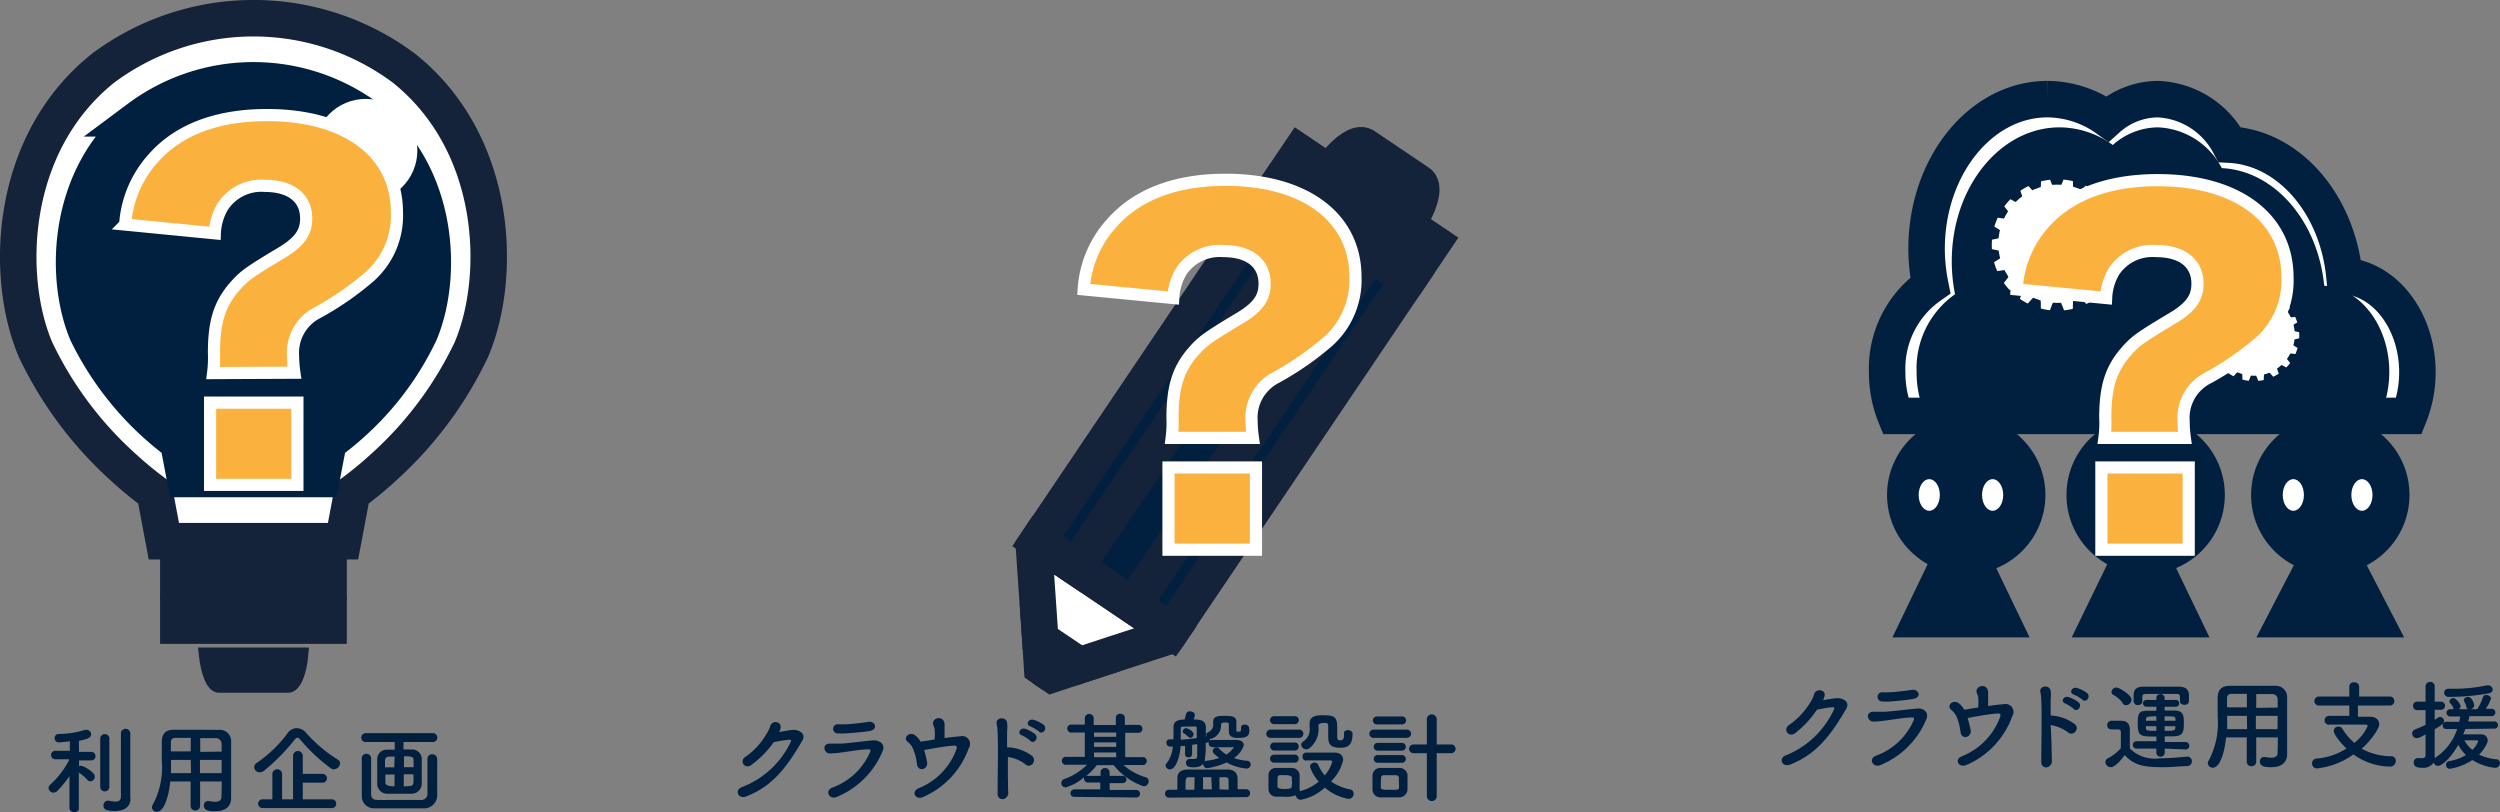 <svg id="レイヤー_1" data-name="レイヤー 1" xmlns="http://www.w3.org/2000/svg" xmlns:xlink="http://www.w3.org/1999/xlink" viewBox="0 0 205.52 66.76"><rect x="0" y="0" width="205.52" height="66.76" fill="#808080" stroke="none"/><defs><clipPath id="clip-path"><path d="M163.74,20.14a5.4,5.4,0,1,0,5.4-5.4h0A5.4,5.4,0,0,0,163.74,20.14Zm5.4-1.62a1.62,1.62,0,1,1-1.62,1.62h0a1.63,1.63,0,0,1,1.62-1.62Z" fill="none"/></clipPath><clipPath id="clip-path-2"><path d="M181.56,27.6a3.73,3.73,0,1,0,3.73-3.73,3.73,3.73,0,0,0-3.73,3.73Zm3.73-1.12a1.12,1.12,0,1,1-1.12,1.12,1.12,1.12,0,0,1,1.12-1.12Z" fill="none"/></clipPath></defs><g id="グループ_2092" data-name="グループ 2092"><rect id="長方形_2294" data-name="長方形 2294" x="82.97" y="26.95" width="35.14" height="13.54" transform="translate(16.36 98.22) rotate(-56)" fill="#01203f"/><g id="グループ_1261" data-name="グループ 1261"><rect id="長方形_2290" data-name="長方形 2290" x="110.2" y="10.76" width="2.73" height="13.23" transform="translate(34.77 100.15) rotate(-56)" fill="#14223a" stroke="#14223a" stroke-miterlimit="10" stroke-width="3"/><path id="パス_2860" data-name="パス 2860" d="M116.08,17.75c.73-1.29,1-2.45.52-2.74l-4.45-3c-.45-.3-1.43.36-2.35,1.51Z" fill="#14223a" stroke="#14223a" stroke-miterlimit="10" stroke-width="3"/><rect id="長方形_2291" data-name="長方形 2291" x="86.99" y="34.44" width="34.96" height="3.79" transform="translate(15.92 102.63) rotate(-56)" fill="none" stroke="#14223a" stroke-miterlimit="10" stroke-width="3"/><path id="パス_2861" data-name="パス 2861" d="M88.73,54.7l-2.23.74-.83-.57-.15-2.33Z" fill="#14223a" stroke="#14223a" stroke-miterlimit="10" stroke-width="3"/><path id="パス_2862" data-name="パス 2862" d="M96.27,51.89l-.31.45-1.41.46-5.82,1.9-3.21-2.16-.42-6.11L85,44.94l.3-.45Z" fill="#fff" stroke="#14223a" stroke-miterlimit="10" stroke-width="3"/><line id="線_815" data-name="線 815" x1="95.96" y1="52.34" x2="96.26" y2="51.89" fill="none" stroke="#14223a" stroke-miterlimit="10" stroke-width="3"/><line id="線_816" data-name="線 816" x1="86.5" y1="55.44" x2="85.95" y2="55.07" fill="none" stroke="#14223a" stroke-miterlimit="10" stroke-width="3"/><rect id="長方形_2292" data-name="長方形 2292" x="79.17" y="29.17" width="34.96" height="3.79" transform="translate(16.85 93.82) rotate(-56)" fill="none" stroke="#14223a" stroke-miterlimit="10" stroke-width="3"/><rect id="長方形_2293" data-name="長方形 2293" x="83.08" y="30.88" width="34.96" height="5.64" transform="translate(16.39 98.22) rotate(-56)" fill="none" stroke="#14223a" stroke-miterlimit="10" stroke-width="3"/><line id="線_817" data-name="線 817" x1="85.67" y1="54.87" x2="86.22" y2="55.24" fill="none" stroke="#14223a" stroke-miterlimit="10" stroke-width="3"/></g></g><g id="クラウド基盤設計" style="isolation:isolate"><g style="isolation:isolate"><path d="M61.75,62.9c-.55.37-1-.36-.46-.69A5.69,5.69,0,0,0,63,60.35a2.6,2.6,0,0,0,.32-.65c.14-.54.94-.39.85.13a1,1,0,0,1-.12.35c.39-.06.8-.16,1.16-.18.56,0,1.06.36.75.88-1.29,2.21-2.45,3.75-4.61,4.59-.69.26-1-.55-.32-.78A7.31,7.31,0,0,0,65,61c.08-.16,0-.19-.11-.19a11.33,11.33,0,0,0-1.28.2A8.21,8.21,0,0,1,61.75,62.9Z" fill="#01203f"/><path d="M68.77,65.52c-.59.24-1-.52-.35-.77a5.4,5.4,0,0,0,3.11-2.93c.06-.17,0-.23-.14-.22-.61,0-1.78.21-2.16.25a8.17,8.17,0,0,1-1,.09c-.52,0-.69-.81,0-.81.4,0,.5,0,.88,0s1.77-.19,2.69-.27c.59,0,1,.37.75.91A6.92,6.92,0,0,1,68.77,65.52Zm.8-5.23a6.13,6.13,0,0,1-.64,0,.38.38,0,1,1,0-.75,4.88,4.88,0,0,0,.56,0c.41,0,1.36-.11,1.91-.2s.86.67,0,.77C71,60.18,69.86,60.27,69.57,60.29Z" fill="#01203f"/><path d="M76.21,62.64a.49.49,0,0,1-.32.58.4.4,0,0,1-.5-.37l-.09-.57a4.89,4.89,0,0,0-.17-.54,1.49,1.49,0,0,0-.52-.76c-.41-.34.17-.88.62-.53a1.51,1.51,0,0,1,.44.52l.62-.09.54-.09a4,4,0,0,0,0-.86,1.37,1.37,0,0,0-.07-.24c-.34-.65.82-1,.89-.16,0,.12,0,.25,0,.41s0,.48,0,.73c.41-.05.86-.11,1.28-.14a.65.65,0,0,1,.7,1,6.88,6.88,0,0,1-3.77,4c-.6.26-1-.46-.34-.73a5.49,5.49,0,0,0,3.1-3.18c.08-.21,0-.34-.13-.32-.62,0-2.07.28-2.52.36A9.77,9.77,0,0,1,76.21,62.64Z" fill="#01203f"/><path d="M82.88,65.09a.53.53,0,0,1-.43.61c-.23,0-.46-.13-.44-.49,0-1.3.06-3.82,0-5a3.83,3.83,0,0,0-.07-.67c-.15-.57.77-.68.85-.13a2.85,2.85,0,0,1,0,.71c0,.32,0,.79,0,1.32H83a3.62,3.62,0,0,1,1.88.73c.38.41-.17,1.05-.59.66a3,3,0,0,0-1.43-.6C82.85,63.28,82.86,64.38,82.88,65.09ZM84,60.45c-.42-.15-.12-.66.27-.54a2.7,2.7,0,0,1,.83.45c.33.32-.11.84-.4.54A2.8,2.8,0,0,0,84,60.45Zm.71-.74c-.43-.13-.16-.64.24-.54a2.59,2.59,0,0,1,.85.42c.34.31-.09.84-.39.55A2.92,2.92,0,0,0,84.69,59.71Z" fill="#01203f"/><path d="M88.36,65.51A.31.31,0,0,1,88,65.2a.32.32,0,0,1,.33-.31h2.12v-.56h-1a.31.31,0,0,1-.33-.3.23.23,0,0,1,0-.14,3.9,3.9,0,0,1-1.52.84.35.35,0,0,1-.35-.36.34.34,0,0,1,.25-.33,4.94,4.94,0,0,0,1.86-1.17l-1.68,0h0a.33.33,0,1,1,0-.65h1.5v-2h-1.1a.32.32,0,0,1-.34-.33.31.31,0,0,1,.34-.32h1.1V59a.37.37,0,0,1,.73,0v.6h1.82V59a.33.33,0,0,1,.37-.32.34.34,0,0,1,.37.32v.59h1.12a.3.3,0,0,1,.32.32.31.31,0,0,1-.32.33H92.5v2H94a.33.33,0,0,1,0,.65h0l-1.64,0a4.76,4.76,0,0,0,1.81,1,.33.33,0,0,1,.26.33.41.41,0,0,1-.41.42,5.43,5.43,0,0,1-2.47-1.74H90.17a5.91,5.91,0,0,1-.86.88h1.17v-.3a.34.34,0,0,1,.36-.34.36.36,0,0,1,.38.35v.29H92.3a.3.3,0,1,1,0,.6H91.22v.56h2.19a.31.31,0,1,1,0,.62Zm3.4-5.29H89.94v.35h1.82Zm0,.81H89.94v.37h1.82Zm0,.83H89.94v.39h1.82Z" fill="#01203f"/><path d="M96.16,65.57a.33.33,0,1,1,0-.65h.63V64c0-.54.32-.73.88-.74h3.23c.51,0,.83.23.84.76v.86h.64a.33.33,0,1,1,0,.65Zm2.9-3.23h0c0,.33-.21.74-.92.74-.41,0-.64-.07-.64-.37a.3.3,0,0,1,.29-.32h.08a2.19,2.19,0,0,0,.31,0c.16,0,.24-.07.24-.22v-1l-.42.06V62a.27.27,0,0,1-.3.26.26.26,0,0,1-.28-.25h0v-.69a2.2,2.2,0,0,1-.36,0c-.09,1.16-.49,1.93-.87,1.93a.35.35,0,0,1-.37-.31.29.29,0,0,1,.08-.19,2.47,2.47,0,0,0,.51-1.38l-.23,0h0a.29.29,0,0,1-.29-.31.25.25,0,0,1,.25-.28l.33,0c0-.4,0-.74,0-1v0c0-.37.18-.63.93-.63,0-.11.06-.24.1-.45a.3.3,0,0,1,.32-.22c.2,0,.41.11.41.3a2,2,0,0,1-.1.37c.38,0,1,0,1,.63,0,.24,0,.49,0,.75h.1a.25.25,0,0,1,.24.26c0,.2-.11.25-.35.28,0,.24,0,.45,0,.65Zm-2-1.54c.45,0,.91-.08,1.32-.12,0-.26,0-.51,0-.76s0-.19-.66-.19-.65,0-.65.19Zm.62-.22a1.6,1.6,0,0,0-.36-.3.17.17,0,0,1-.09-.16.29.29,0,0,1,.27-.26c.14,0,.62.24.62.5a.3.3,0,0,1-.28.3A.19.19,0,0,1,97.72,60.58Zm.52,3.31h-.43c-.3,0-.31.13-.31.63,0,.13,0,.26,0,.4h.73Zm1.38,0H98.9v1h.72Zm.06-2.49a.27.27,0,0,1-.28-.29.27.27,0,0,1,.28-.28h2c.42,0,.61.21.61.43a2,2,0,0,1-.81,1.06,4.4,4.4,0,0,0,1.08.22.31.31,0,0,1,.3.31.34.34,0,0,1-.38.33,4.19,4.19,0,0,1-1.6-.5,5.9,5.9,0,0,1-1.59.47.34.34,0,0,1-.34-.33.29.29,0,0,1,.28-.28,4.86,4.86,0,0,0,1.05-.23c-.5-.35-.55-.49-.55-.58a.32.32,0,0,1,.32-.28.24.24,0,0,1,.21.09,2.8,2.8,0,0,0,.6.49c.21-.13.58-.46.58-.6s0,0-.12,0H99.68Zm2.15-.73c-.47,0-.77-.12-.77-.55,0-.2,0-.36,0-.51v-.08c0-.09-.06-.14-.3-.14s-.34.07-.34.16v.05a1.13,1.13,0,0,1-.84,1.14.38.38,0,0,1-.38-.34.23.23,0,0,1,.16-.21.67.67,0,0,0,.41-.71v-.14c0-.46.42-.49.91-.49s1,0,1,.47c0,.27,0,.47,0,.73,0,.07,0,.1.14.1s.23,0,.24-.13c0-.32,0-.45.32-.45s.36.26.36.34C102.77,60.53,102.45,60.66,101.83,60.66ZM101,64.92c0-.19,0-.37,0-.55,0-.34,0-.48-.28-.48h-.47v1Z" fill="#01203f"/><path d="M104.44,60.66a.34.34,0,1,1,0-.68h2.37a.34.34,0,1,1,0,.68Zm2.93,1.87a.3.3,0,0,1-.29-.33.3.3,0,0,1,.28-.33h2.36c.51,0,.7.3.7.61a3.62,3.62,0,0,1-1,1.76,4,4,0,0,0,1.56.65.35.35,0,0,1,.3.36.41.41,0,0,1-.44.42,4.06,4.06,0,0,1-1.93-.92,4,4,0,0,1-2,1,.42.42,0,0,1-.39-.37,2.19,2.19,0,0,1-1,.11l-.62,0a.62.62,0,0,1-.62-.63V63.73a.59.59,0,0,1,.6-.6l.6,0,.7,0a.64.64,0,0,1,.66.56c0,.19,0,.39,0,.59s0,.4,0,.57a.58.58,0,0,1,0,.19,3.7,3.7,0,0,0,1.57-.79,3.35,3.35,0,0,1-.72-1.23.36.36,0,0,1,.38-.33.31.31,0,0,1,.3.19,3.55,3.55,0,0,0,.53.86,2.87,2.87,0,0,0,.62-1.12c0-.1-.12-.11-.18-.11h-.51l-1.49,0Zm-2.6-3a.34.34,0,0,1-.37-.33.34.34,0,0,1,.37-.32h1.66a.31.31,0,0,1,.34.32.32.32,0,0,1-.34.33Zm0,3.17a.33.33,0,0,1-.36-.33.33.33,0,0,1,.36-.33h1.66a.31.31,0,0,1,.33.33.32.32,0,0,1-.33.33Zm0-1a.33.33,0,0,1-.35-.33.32.32,0,0,1,.35-.33h1.66a.31.31,0,0,1,.33.33.32.32,0,0,1-.33.33Zm1.43,2.6c0-.13,0-.25,0-.37s-.19-.21-.6-.21h-.34c-.24,0-.24.15-.24.57,0,.13,0,.26,0,.38s.16.19.57.19.59-.05.6-.2S106.22,64.43,106.22,64.3Zm4.28-4c0-.2.16-.28.33-.28s.38.11.38.29v0c0,1-.44,1.16-1,1.16-.86,0-1-.32-1-.93,0-.29,0-.64,0-.88s-.18-.23-.33-.23-.48,0-.48.25a2,2,0,0,1-.72,1.82.46.46,0,0,1-.28.1.41.41,0,0,1-.41-.38.3.3,0,0,1,.13-.24,1.18,1.18,0,0,0,.56-1.2c0-.09,0-.2,0-.31h0c0-.64.64-.67,1.07-.67.95,0,1.2.1,1.2,1,0,.26,0,.47,0,.69v.11a.23.23,0,0,0,.26.26c.27,0,.3-.2.3-.48v-.07Z" fill="#01203f"/><path d="M112.91,60.66a.34.34,0,1,1,0-.68h2.75a.34.34,0,1,1,0,.68Zm2.1,4.89-.78,0-.76,0a.65.65,0,0,1-.64-.63V63.73a.63.63,0,0,1,.63-.6l.72,0,.85,0a.66.66,0,0,1,.68.56c0,.15,0,.39,0,.63s0,.47,0,.59A.69.69,0,0,1,115,65.55Zm-1.76-6a.33.33,0,1,1,0-.65h2a.31.31,0,0,1,.34.32.32.32,0,0,1-.34.33Zm0,3.16a.32.32,0,1,1,0-.64h2a.32.32,0,1,1,0,.64Zm0-1a.32.32,0,1,1,0-.64h2a.32.32,0,1,1,0,.64ZM115,64.4c0-.17,0-.35,0-.47a.22.22,0,0,0-.24-.2h-1c-.24,0-.24.15-.24.68a2.64,2.64,0,0,0,0,.32c0,.16.06.2.73.2s.74,0,.76-.2A3.12,3.12,0,0,0,115,64.4Zm2.3-2.48h-1.1a.36.36,0,1,1,0-.72h1.1v-2a.41.41,0,1,1,.81,0v2h1.19a.36.36,0,1,1,0,.72h-1.19v3.46a.41.41,0,1,1-.81,0Z" fill="#01203f"/></g></g><g id="グループ_2093" data-name="グループ 2093"><path id="パス_2864" data-name="パス 2864" d="M198.73,30.6a9.59,9.59,0,0,1-.69,3.59H155.83a9.4,9.4,0,0,1-.69-3.59,8.32,8.32,0,0,1,3.55-7.13,15.52,15.52,0,0,1-.31-3c0-6.8,4.45-12.32,9.94-12.32a8.52,8.52,0,0,1,4.92,1.62,6.29,6.29,0,0,1,4.15-1.62,7,7,0,0,1,5.9,3.74c4.88.25,8.86,4.87,9.44,10.79C196.08,22.92,198.73,26.38,198.73,30.6Z" fill="#fff" stroke="#01203f" stroke-miterlimit="10" stroke-width="3"/><path id="パス_2865" data-name="パス 2865" d="M196.42,30.58a8.66,8.66,0,0,1-.62,3.22H158.17a8.45,8.45,0,0,1-.61-3.22,7.45,7.45,0,0,1,3.16-6.39,13.86,13.86,0,0,1-.27-2.72c0-6.1,4-11,8.86-11a7.51,7.51,0,0,1,4.38,1.45,5.63,5.63,0,0,1,3.7-1.45,6.2,6.2,0,0,1,5.26,3.35c4.36.22,7.9,4.37,8.42,9.67C194.05,23.7,196.42,26.8,196.42,30.58Z" fill="#01203f"/><g id="グループ_1262" data-name="グループ 1262"><g id="グループ_829" data-name="グループ 829"><g id="グループ_826" data-name="グループ 826"><g clip-path="url(#clip-path)"><g id="グループ_825" data-name="グループ 825"><g id="グループ_823" data-name="グループ 823"><path id="パス_740" data-name="パス 740" d="M162.61,20.09c0,.32,2.17.45,2.23.75s-2,1.17-1.84,1.47,2.19-.33,2.35-.06-1.42,1.77-1.22,2,2-1.06,2.19-.86-.74,2.15-.47,2.3,1.47-1.66,1.77-1.55,0,2.27.35,2.32.8-2.06,1.12-2.06.82,2.11,1.13,2.06.06-2.21.35-2.32,1.5,1.71,1.77,1.55-.71-2.1-.47-2.3,2,1.1,2.19.86-1.38-1.74-1.22-2,2.24.36,2.35.06-1.89-1.15-1.84-1.47,2.23-.43,2.23-.75-2.17-.45-2.23-.75,1.94-1.18,1.84-1.47-2.19.33-2.35.06,1.42-1.77,1.22-2-1.95,1.06-2.19.86.74-2.15.47-2.3-1.47,1.66-1.77,1.55,0-2.27-.35-2.32-.8,2.06-1.13,2.06-.82-2.12-1.12-2.06-.06,2.21-.36,2.32-1.49-1.71-1.76-1.55.7,2.1.47,2.3-2-1.1-2.19-.86,1.38,1.74,1.22,2-2.24-.36-2.35-.06,1.89,1.15,1.84,1.47S162.61,19.77,162.61,20.09Z" fill="#fff"/></g><g id="グループ_824" data-name="グループ 824"><circle id="楕円形_2" data-name="楕円形 2" cx="169.14" cy="20.04" r="4.86" fill="#fff"/></g></g></g></g></g></g><g id="グループ_1263" data-name="グループ 1263"><g id="グループ_829-2" data-name="グループ 829-2"><g id="グループ_826-2" data-name="グループ 826-2"><g clip-path="url(#clip-path-2)"><g id="グループ_825-2" data-name="グループ 825-2"><g id="グループ_823-2" data-name="グループ 823-2"><path id="パス_740-2" data-name="パス 740-2" d="M180.78,27.56c0,.22,1.5.31,1.53.52s-1.34.81-1.26,1,1.51-.22,1.62,0-1,1.22-.85,1.39,1.35-.73,1.51-.59-.51,1.48-.32,1.59,1-1.15,1.22-1.07,0,1.56.25,1.6.55-1.43.77-1.43S185.82,32,186,32s0-1.53.24-1.6,1,1.18,1.22,1.07-.49-1.45-.32-1.59,1.37.76,1.51.59-1-1.2-.84-1.39,1.54.25,1.62,0-1.31-.8-1.27-1,1.54-.3,1.54-.52-1.5-.31-1.54-.52,1.34-.81,1.27-1-1.52.23-1.62,0,1-1.22.84-1.38-1.34.73-1.51.59.51-1.48.32-1.59-1,1.14-1.21,1.07,0-1.56-.25-1.6-.55,1.43-.77,1.43-.57-1.46-.78-1.43,0,1.53-.25,1.6-1-1.18-1.21-1.07.48,1.45.32,1.59-1.37-.76-1.51-.59.95,1.2.84,1.39-1.55-.25-1.62,0,1.3.8,1.27,1S180.78,27.34,180.78,27.56Z" fill="#fff"/></g><g id="グループ_824-2" data-name="グループ 824-2"><circle id="楕円形_2-2" data-name="楕円形 2-2" cx="185.29" cy="27.53" r="3.36" fill="#fff"/></g></g></g></g></g></g></g><g id="グループ_2094" data-name="グループ 2094"><circle id="楕円形_29" data-name="楕円形 29" cx="176.39" cy="40.69" r="6.51" fill="#01203f"/><path id="多角形_3" data-name="多角形 3" d="M176,40.69l5.64,11.71H170.31Z" fill="#01203f"/><ellipse id="楕円形_32" data-name="楕円形 32" cx="173.35" cy="40.69" rx="0.87" ry="1.3" fill="#fff"/><ellipse id="楕円形_33" data-name="楕円形 33" cx="178.55" cy="40.69" rx="0.87" ry="1.3" fill="#fff"/></g><g id="グループ_2095" data-name="グループ 2095"><circle id="楕円形_29-2" data-name="楕円形 29-2" cx="191.57" cy="40.69" r="6.51" fill="#01203f"/><path id="多角形_3-2" data-name="多角形 3-2" d="M191.57,40.69l6.07,11.71H185.49Z" fill="#01203f"/><ellipse id="楕円形_32-2" data-name="楕円形 32-2" cx="188.53" cy="40.69" rx="0.87" ry="1.3" fill="#fff"/><ellipse id="楕円形_33-2" data-name="楕円形 33-2" cx="194.17" cy="40.69" rx="0.87" ry="1.3" fill="#fff"/></g><g id="グループ_2096" data-name="グループ 2096"><circle id="楕円形_29-3" data-name="楕円形 29-3" cx="161.64" cy="40.69" r="6.51" fill="#01203f"/><path id="多角形_3-3" data-name="多角形 3-3" d="M161.21,40.69l5.64,11.71H155.57Z" fill="#01203f"/><ellipse id="楕円形_32-3" data-name="楕円形 32-3" cx="158.6" cy="40.69" rx="0.87" ry="1.3" fill="#fff"/><ellipse id="楕円形_33-3" data-name="楕円形 33-3" cx="163.81" cy="40.69" rx="0.87" ry="1.3" fill="#fff"/></g><g id="クラウド運用支援" style="isolation:isolate"><g style="isolation:isolate"><path d="M147.55,60.29c-.55.36-1-.36-.46-.7a6,6,0,0,0,1.73-1.85,2.3,2.3,0,0,0,.31-.66c.15-.53,1-.39.86.14a1.82,1.82,0,0,1-.12.35,9.92,9.92,0,0,1,1.16-.18c.56,0,1.05.35.75.87-1.29,2.21-2.46,3.75-4.61,4.59-.69.27-1-.55-.32-.77a7.4,7.4,0,0,0,3.91-3.74c.08-.16,0-.2-.11-.2-.32,0-1,.15-1.28.2A8.22,8.22,0,0,1,147.55,60.29Z" fill="#01203f"/><path d="M154.57,62.9c-.6.24-1-.52-.36-.77a5.36,5.36,0,0,0,3.11-2.92c.07-.18,0-.23-.13-.23-.62,0-1.78.21-2.17.25a8,8,0,0,1-1,.09c-.53,0-.7-.81,0-.81.41,0,.51,0,.88,0s1.78-.18,2.7-.26c.59-.06,1,.36.75.9A6.92,6.92,0,0,1,154.57,62.9Zm.8-5.23a6,6,0,0,1-.64,0,.38.38,0,1,1,0-.76,5.2,5.2,0,0,0,.56,0c.41,0,1.35-.12,1.9-.2s.87.66,0,.76C156.75,57.56,155.65,57.65,155.37,57.67Z" fill="#01203f"/><path d="M162,60a.49.49,0,0,1-.32.58.4.4,0,0,1-.5-.37c-.05-.25-.07-.44-.1-.57s-.08-.28-.16-.54a1.6,1.6,0,0,0-.52-.75c-.41-.35.16-.89.62-.54a1.51,1.51,0,0,1,.44.52c.21,0,.42-.05.62-.09l.54-.08a4.06,4.06,0,0,0,0-.87,1,1,0,0,0-.08-.24c-.33-.64.83-1,.9-.16,0,.12,0,.26,0,.41s0,.48,0,.74c.41-.06.86-.12,1.27-.15a.66.66,0,0,1,.71,1,6.88,6.88,0,0,1-3.77,4c-.61.26-1.06-.46-.34-.73a5.52,5.52,0,0,0,3.1-3.18c.08-.21.05-.34-.13-.32-.62,0-2.07.28-2.53.37A8.78,8.78,0,0,1,162,60Z" fill="#01203f"/><path d="M168.68,62.48a.55.55,0,0,1-.43.61c-.23,0-.46-.13-.44-.49,0-1.31.06-3.82,0-5a3.85,3.85,0,0,0-.07-.68c-.15-.56.77-.67.84-.12a2.64,2.64,0,0,1,0,.71c0,.32,0,.78,0,1.32h.13a3.56,3.56,0,0,1,1.89.73c.38.4-.18,1-.59.65a3.18,3.18,0,0,0-1.43-.6C168.65,60.66,168.66,61.77,168.68,62.48Zm1.1-4.65c-.42-.15-.12-.65.26-.53a2.71,2.71,0,0,1,.84.44c.33.32-.12.84-.4.54A3.35,3.35,0,0,0,169.78,57.83Zm.7-.73c-.42-.14-.15-.65.24-.55a2.6,2.6,0,0,1,.85.42c.35.31-.09.85-.38.55A2.66,2.66,0,0,0,170.48,57.1Z" fill="#01203f"/><path d="M173.52,63.07a.45.45,0,0,1-.44-.42.35.35,0,0,1,.2-.31,3.81,3.81,0,0,0,1.07-.83c0-.36,0-.67,0-1v-.32c0-.21-.1-.23-.37-.23h-.31c-.16,0-.44,0-.44-.35a.35.35,0,0,1,.33-.36h.78c.51,0,.75.24.75.75s0,1,0,1.53a2.89,2.89,0,0,0,2.44.81c.8,0,1.67-.09,2.28-.14h0a.37.37,0,0,1,.38.38.39.39,0,0,1-.39.4c-.51,0-1.24.09-2,.09-1.74,0-2.39-.21-3.14-1C174.33,62.57,173.83,63.07,173.52,63.07Zm1-5.25a2.25,2.25,0,0,0-.78-.69.29.29,0,0,1-.16-.25.41.41,0,0,1,.41-.36c.24,0,1.24.62,1.24,1a.47.47,0,0,1-.43.45A.33.33,0,0,1,174.49,57.82Zm3.44,3.72v.38a.35.35,0,0,1-.69,0v-.38h-1.63a.29.29,0,0,1-.3-.3.3.3,0,0,1,.3-.31h1.63v-.38c-1.34,0-1.53,0-1.53-1.12s.26-1,1.53-1V58.1h-.82a.28.28,0,1,1,0-.56h.82v-.15a.32.32,0,0,1,.34-.33.32.32,0,0,1,.34.33v.15h.92a.28.28,0,1,1,0,.56h-.92v.31h.8c.76,0,.78.47.78,1,0,.75-.05,1.09-.82,1.12h-.75V61h1.72a.3.3,0,0,1,.3.31.29.29,0,0,1-.3.3Zm1.25-3.88v-.35c0-.19-.06-.26-.28-.26h-2.46c-.31,0-.35.06-.35.26v.37h0c0,.18-.18.28-.36.28a.33.33,0,0,1-.36-.29v-.33c0-.47,0-.88.82-.89l1.44,0,1.46,0c.51,0,.82.21.83.68v.42c0,.14,0,.39-.38.39-.18,0-.36-.09-.36-.28Zm-1.94,1.23c-.74,0-.84,0-.86.3v.06h.86Zm0,.81h-.86v.12c0,.25.08.26.86.26Zm1.57-.54c0-.27-.05-.27-.89-.27v.36h.9Zm0,.54h-.89v.38c.71,0,.87,0,.88-.26Z" fill="#01203f"/><path d="M187.26,60.62h-1.78v2a.37.37,0,0,1-.39.37.37.37,0,0,1-.39-.37v-2H183c-.1,1.06-.45,2.49-1.09,2.49a.39.39,0,0,1-.41-.37.38.38,0,0,1,.08-.23,6.54,6.54,0,0,0,.73-3.6c0-.57,0-1.09,0-1.53v0c0-.66.32-1,1-1l2,0,1.76,0a.92.92,0,0,1,.95.89c0,1.17,0,2.76,0,3.64V62h0c0,.56-.33,1.07-1.3,1.07-.53,0-.94-.06-.94-.47a.35.35,0,0,1,.35-.37h.08a2.67,2.67,0,0,0,.5.06c.41,0,.53-.17.53-.44Zm-2.55-1.77h-1.62c0,.35,0,.73,0,1.09h1.64Zm0-1.81-1.25,0a.34.34,0,0,0-.38.39v.72h1.63Zm2.53,1.13c0-.23,0-.46,0-.65a.43.43,0,0,0-.47-.46c-.43,0-.86,0-1.29,0v1.13Zm0,.68h-1.79v1.09h1.78Z" fill="#01203f"/><path d="M193.84,58v.92h1c.47,0,.75.26.75.63s-.72,1.37-1.44,2a5.1,5.1,0,0,0,2.46.62.35.35,0,0,1,.34.38.46.46,0,0,1-.48.47,5.28,5.28,0,0,1-3-1,6.26,6.26,0,0,1-3,1.15.4.4,0,0,1-.4-.41.38.38,0,0,1,.38-.4,5.28,5.28,0,0,0,2.45-.83c-.37-.33-1.05-1.13-1.05-1.45a.37.37,0,0,1,.4-.35.31.31,0,0,1,.29.15,5.1,5.1,0,0,0,1,1.19,3.58,3.58,0,0,0,1.1-1.38c0-.07-.06-.12-.18-.12h-.87c-.66,0-1.46,0-2.14,0h0a.34.34,0,0,1-.35-.35.36.36,0,0,1,.38-.37h1.65V58l-2.48,0a.37.37,0,0,1-.39-.37.37.37,0,0,1,.39-.37l2.48,0v-.83a.35.35,0,0,1,.39-.34c.21,0,.42.11.42.34v.83l2.51,0a.36.36,0,0,1,.38.37.36.36,0,0,1-.38.37Z" fill="#01203f"/><path d="M202.67,59.93c-.06.15-.1.29-.17.44l1.45,0a.51.51,0,0,1,.56.5.63.63,0,0,1-.07.26,3.08,3.08,0,0,1-.64.91,4.23,4.23,0,0,0,1.42.38.32.32,0,0,1,.3.32.39.39,0,0,1-.42.38,4.41,4.41,0,0,1-1.85-.64,4.75,4.75,0,0,1-1.85.72.31.31,0,0,1-.32-.32.3.3,0,0,1,.25-.31,3.87,3.87,0,0,0,1.39-.5,3.24,3.24,0,0,1-.63-.84c-.66,1.17-1.38,1.73-1.68,1.73a.35.35,0,0,1-.34-.28,1,1,0,0,1-.91.44c-.47,0-.73-.1-.73-.43a.34.34,0,0,1,.31-.37h.08a1,1,0,0,0,.25,0c.17,0,.33,0,.33-.26V60.38c-.42.22-.56.3-.71.3a.38.38,0,0,1-.39-.38.36.36,0,0,1,.23-.33c.33-.14.6-.25.87-.38V58.38h-.67a.34.34,0,0,1-.36-.35.34.34,0,0,1,.36-.35h.67V56.43a.36.36,0,0,1,.38-.37.35.35,0,0,1,.37.37v1.25h.5A.33.33,0,0,1,201,58a.33.33,0,0,1-.35.35h-.5v.82a2.68,2.68,0,0,0,.28-.18.28.28,0,0,1,.17-.05.33.33,0,0,1,.32.33c0,.18-.15.32-.77.68,0,.52,0,.93,0,1.05s0,.86,0,1.14a1.41,1.41,0,0,1,0,.2.36.36,0,0,1,.09-.08A4.46,4.46,0,0,0,202,59.93h-.84a.3.3,0,1,1,0-.59h1a3.43,3.43,0,0,0,.09-.44h-.83a.3.3,0,1,1,0-.6h.27a.43.43,0,0,1,0-.07,1.06,1.06,0,0,0-.26-.41.25.25,0,0,1-.07-.16c0-.15.18-.27.35-.27s.57.47.57.66a.33.33,0,0,1-.12.25h.77a.21.21,0,0,1-.18-.2,1.47,1.47,0,0,0-.19-.47.16.16,0,0,1,0-.1c0-.14.18-.24.34-.24.34,0,.5.61.5.69a.35.35,0,0,1-.3.32h.55a4.37,4.37,0,0,0,.47-1,.26.26,0,0,1,.26-.17c.19,0,.4.13.4.3a3.46,3.46,0,0,1-.43.84h.49a.3.3,0,1,1,0,.6H203c0,.14-.06.29-.1.44H205a.3.3,0,1,1,0,.59Zm-1.37-2.64a.35.35,0,0,1-.37-.35.33.33,0,0,1,.36-.32h.41a13,13,0,0,0,2.75-.28h.09a.37.37,0,0,1,.38.35c0,.13-.09.26-.32.31A18.92,18.92,0,0,1,201.3,57.29Zm2.42,3.65c0-.07-.07-.08-.12-.08l-1,0a2.24,2.24,0,0,0,.65.78A1.74,1.74,0,0,0,203.72,60.94Z" fill="#01203f"/></g></g><g id="グループ_2100" data-name="グループ 2100"><path id="パス_6194" data-name="パス 6194" d="M96.32,36a10,10,0,0,0,.07-1.64c0-2.47.43-3.9,1.57-5.29.86-1,1.14-1.21,3.68-2.75,1.75-1,2.32-1.79,2.32-3,0-1.68-1.25-2.68-3.4-2.68a3.79,3.79,0,0,0-3.46,1.68,4.81,4.81,0,0,0-.65,2.18l-7.36-.71a8.92,8.92,0,0,1,2.29-5.43c2.07-2.36,5.25-3.58,9.36-3.58,6.58,0,10.69,3.11,10.69,8a6.77,6.77,0,0,1-2.22,5.26,24.48,24.48,0,0,1-4.32,3,3.7,3.7,0,0,0-2,3.54A10.71,10.71,0,0,0,103,36Zm6.93,2.43v6.76H96.06V38.43Z" fill="#fbb13d" stroke="#fff"/></g><g id="グループ_2101" data-name="グループ 2101"><path id="パス_6194-2" data-name="パス 6194-2" d="M173,36a9,9,0,0,0,.07-1.64c0-2.47.43-3.9,1.57-5.29.86-1,1.15-1.22,3.69-2.75,1.75-1,2.32-1.79,2.32-3,0-1.68-1.25-2.68-3.4-2.68a3.79,3.79,0,0,0-3.47,1.68,4.68,4.68,0,0,0-.64,2.18l-7.36-.71A8.93,8.93,0,0,1,168,18.38c2.08-2.35,5.26-3.57,9.37-3.57,6.57,0,10.68,3.11,10.68,8a6.74,6.74,0,0,1-2.21,5.26,24.2,24.2,0,0,1-4.33,3,3.68,3.68,0,0,0-2,3.54,10.7,10.7,0,0,0,.1,1.39Zm6.93,2.43v6.76h-7.18V38.43Z" fill="#fbb13d" stroke="#fff"/></g><g id="グループ_2091" data-name="グループ 2091"><rect id="長方形_2285" data-name="長方形 2285" x="13.66" y="49.53" width="14.35" height="2.9" fill="#14223a" stroke="#14223a" stroke-miterlimit="10"/><path id="パス_2852" data-name="パス 2852" d="M24.86,53.73c-.13,1.56-.6,2.72-1.17,2.72H18c-.56,0-1-1.16-1.17-2.72Z" fill="#14223a" stroke="#14223a" stroke-miterlimit="10"/><rect id="長方形_2286" data-name="長方形 2286" x="13.66" y="45.87" width="14.35" height="2.9" fill="#14223a" stroke="#14223a" stroke-miterlimit="10"/><path id="パス_2853" data-name="パス 2853" d="M38.75,28.74a30.79,30.79,0,0,1-7.3,9.75,30.86,30.86,0,0,1-2.51,2.06c-.24,1.31-.49,2.62-.74,3.94H13.47c-.25-1.32-.49-2.63-.74-3.94a30.86,30.86,0,0,1-2.51-2.06,30.79,30.79,0,0,1-7.3-9.75C.38,22.78.69,11.82,8.48,5.6a20.67,20.67,0,0,1,24.72,0C41,11.82,41.29,22.78,38.75,28.74Z" fill="#fff" stroke="#14223a" stroke-miterlimit="10" stroke-width="3"/><path id="パス_2854" data-name="パス 2854" d="M34.5,27.38a23.64,23.64,0,0,1-5.57,7.43A23.76,23.76,0,0,1,27,36.38l-.57,3H15.22l-.57-3a24.67,24.67,0,0,1-7.48-9c-1.93-4.55-1.7-12.91,4.24-17.65a15.77,15.77,0,0,1,18.85,0C36.2,14.47,36.43,22.83,34.5,27.38Z" fill="#01203f" stroke="#01203f" stroke-miterlimit="10" stroke-width="3"/><circle id="楕円形_38" data-name="楕円形 38" cx="30.07" cy="12.37" r="4.24" fill="#fff"/></g><g id="利用企画" style="isolation:isolate"><g style="isolation:isolate"><path d="M6.5,66.42a.35.35,0,0,1-.39.34.36.36,0,0,1-.4-.34h0l0-2.62a8.36,8.36,0,0,1-1,1.22.44.44,0,0,1-.31.14.41.41,0,0,1-.41-.38.38.38,0,0,1,.13-.27,7.22,7.22,0,0,0,1.55-2v-.09l-1.12,0h0a.34.34,0,0,1-.35-.35.34.34,0,0,1,.36-.35H5.74l0-.78s-.71.09-.87.09a.34.34,0,0,1-.38-.35.33.33,0,0,1,.34-.34A7.58,7.58,0,0,0,7,60a.31.31,0,0,1,.13,0,.37.37,0,0,1,.36.37c0,.31-.41.42-1,.53,0,.18,0,.52,0,.91h1a.34.34,0,0,1,.36.35.34.34,0,0,1-.35.35h0l-1,0V63a.37.37,0,0,1,.18-.05,2.35,2.35,0,0,1,1,.63.38.38,0,0,1-.25.65.33.33,0,0,1-.26-.13,3.48,3.48,0,0,0-.69-.59c0,1.21,0,3,0,3Zm1.74-5.75a.38.38,0,0,1,.75,0v4.07a.38.38,0,0,1-.75,0Zm2.49,5v0c0,.48-.31,1-1.29,1-.78,0-.93-.17-.93-.45a.37.37,0,0,1,.35-.4h.08a3,3,0,0,0,.55.08c.24,0,.45-.08.45-.43s0-2.52,0-4V60.24a.39.39,0,0,1,.77,0v5.4Z" fill="#01203f"/><path d="M18.23,64.24H16.45v2a.37.37,0,0,1-.38.38.37.37,0,0,1-.4-.38v-2H14c-.11,1.06-.46,2.49-1.1,2.49a.39.39,0,0,1-.41-.37.46.46,0,0,1,.08-.23,6.45,6.45,0,0,0,.73-3.6c0-.57,0-1.1,0-1.54v0c0-.66.31-1,1-1l2,0L18,60a.92.92,0,0,1,1,.88c0,1.18,0,2.77,0,3.65l0,1.09v0c0,.56-.34,1.07-1.31,1.07-.53,0-.93-.06-.93-.47a.34.34,0,0,1,.34-.37h.08a2.67,2.67,0,0,0,.5.06c.41,0,.53-.17.53-.44Zm-2.55-1.77H14.06c0,.35,0,.72,0,1.09h1.64Zm0-1.81-1.25,0a.34.34,0,0,0-.38.39v.72h1.63Zm2.54,1.13c0-.24,0-.46,0-.65s-.17-.46-.46-.46-.87,0-1.3,0v1.13Zm0,.68H16.44v1.09h1.78Z" fill="#01203f"/><path d="M27.45,63.24a.44.44,0,0,1-.27-.09,14.29,14.29,0,0,1-2.5-2.35c-.09-.1-.16-.15-.23-.15s-.14.05-.22.15a16.4,16.4,0,0,1-2.51,2.55.59.59,0,0,1-.37.14.44.44,0,0,1-.45-.42.41.41,0,0,1,.22-.36,10.61,10.61,0,0,0,2.54-2.46.91.91,0,0,1,.72-.39,1.06,1.06,0,0,1,.79.39,11.6,11.6,0,0,0,2.61,2.2.37.37,0,0,1,.18.3A.52.52,0,0,1,27.45,63.24Zm-5.87,3.19a.36.36,0,1,1,0-.72h.81V63.64a.4.4,0,0,1,.8,0v2.07h.9V62.14a.4.4,0,0,1,.8,0v1.48h1.63a.36.36,0,0,1,0,.72H24.89v1.37h2.4a.35.35,0,0,1,.35.37.34.34,0,0,1-.35.35Z" fill="#01203f"/><path d="M33.17,61v.61h.69a.8.8,0,0,1,.81.7c0,.25,0,.66,0,1.08s0,.83,0,1.06a.83.83,0,0,1-.85.8l-.92,0-1,0a.82.82,0,0,1-.89-.79c0-.26,0-.67,0-1.07s0-.79,0-1a.78.78,0,0,1,.85-.76h.59V61H30.07a.35.35,0,0,1-.37-.35.36.36,0,0,1,.37-.38h5.57a.37.37,0,0,1,0,.73Zm-2.66,1.33c0,.51,0,1.14,0,1.74,0,.43,0,.85,0,1.18s.12.5.5.51,1.14,0,1.81,0,1.32,0,1.78,0a.49.49,0,0,0,.54-.48c0-.4,0-.87,0-1.36s0-1.1,0-1.56v0a.36.36,0,0,1,.39-.35.38.38,0,0,1,.41.37c0,.35,0,.89,0,1.45s0,1.15,0,1.62a1.07,1.07,0,0,1-1.14,1c-.55,0-1.31,0-2.06,0s-1.47,0-2,0a1,1,0,0,1-1-1c0-.51,0-1.08,0-1.67s0-1,0-1.44a.36.36,0,0,1,.37-.37.38.38,0,0,1,.4.37Zm1.93-.13H32a.31.31,0,0,0-.35.32c0,.12,0,.33,0,.56h.76Zm0,1.47h-.76c0,.26,0,.5,0,.66s.12.31.75.31ZM34,63.07c0-.23,0-.43,0-.57,0-.31-.2-.33-.79-.33v.9Zm-.35,1.55c.2,0,.33-.07.34-.32s0-.39,0-.65h-.8v1Z" fill="#01203f"/></g></g><g id="グループ_2098" data-name="グループ 2098"><path id="パス_6194-3" data-name="パス 6194-3" d="M17.52,30.67A10,10,0,0,0,17.59,29c0-2.47.43-3.9,1.57-5.29.86-1,1.15-1.22,3.68-2.75,1.75-1,2.33-1.79,2.33-3,0-1.68-1.25-2.68-3.4-2.68A3.77,3.77,0,0,0,18.3,17a4.64,4.64,0,0,0-.64,2.18l-7.37-.72a9,9,0,0,1,2.29-5.43c2.07-2.36,5.25-3.57,9.37-3.57,6.57,0,10.68,3.11,10.68,8a6.7,6.7,0,0,1-2.21,5.25,24.45,24.45,0,0,1-4.33,3,3.7,3.7,0,0,0-2,3.54,10.85,10.85,0,0,0,.11,1.39Zm6.93,2.43v6.76H17.27V33.1Z" fill="#fbb13d" stroke="#fff"/></g></svg>